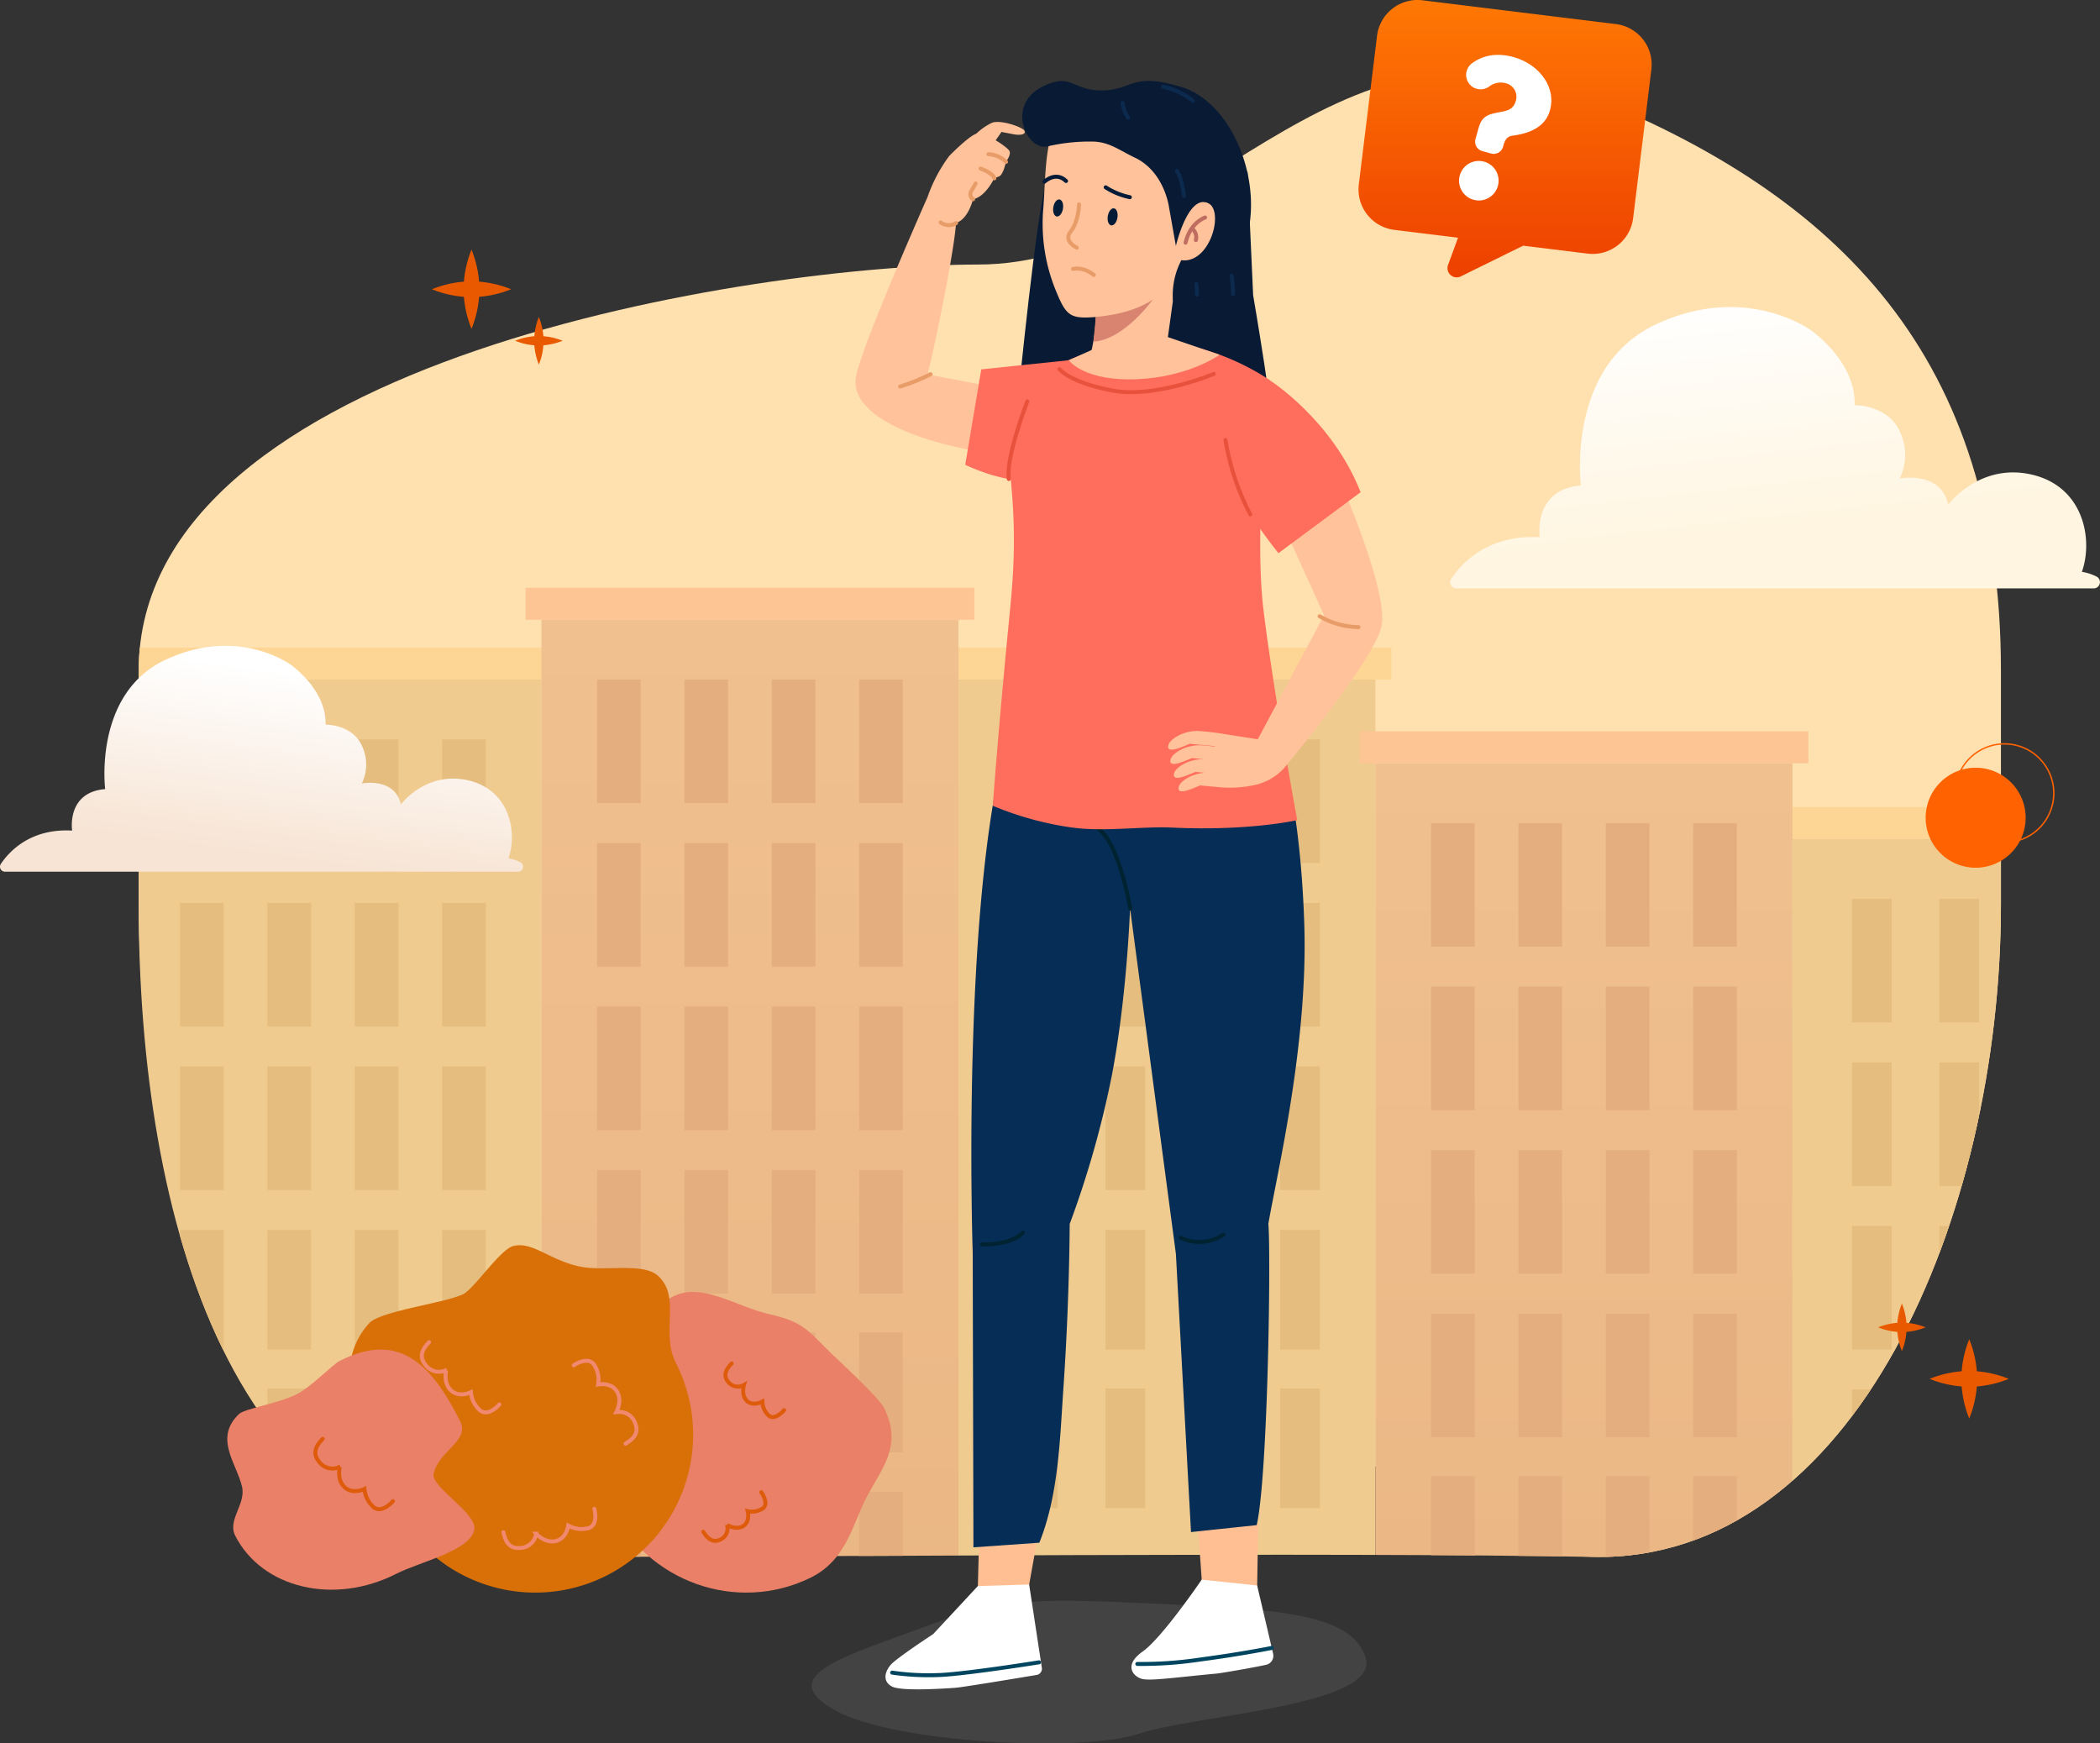 <svg id="iluFaq" xmlns="http://www.w3.org/2000/svg" xmlns:xlink="http://www.w3.org/1999/xlink" width="530" height="440" viewBox="0 0 530 440">
  <rect x="0" y="0" width="530" height="440" fill="#333333" stroke="none"/>
  <defs>
    <clipPath id="clip-path">
      <path id="Path_6438" data-name="Path 6438" d="M211.818,48.815c54.771,0,88.407-68.721,152.952-43.087S470,72.332,470,151.347v58.91c0,79.014-37.089,165.962-102.815,164.73s-193.5,0-268.671,0S0,289.272,0,210.257v-58.91C0,72.332,157.047,48.815,211.818,48.815Z" transform="translate(0 0)" fill="#ffe0af"/>
    </clipPath>
    <linearGradient id="linear-gradient" x1="0.5" x2="0.5" y2="1" gradientUnits="objectBoundingBox">
      <stop offset="0" stop-color="#f0c08f"/>
      <stop offset="1" stop-color="#eab784"/>
    </linearGradient>
    <linearGradient id="linear-gradient-3" x1="0.5" x2="0.5" y2="1" gradientUnits="objectBoundingBox">
      <stop offset="0" stop-color="#ff7804"/>
      <stop offset="1" stop-color="#ed4000"/>
    </linearGradient>
    <linearGradient id="linear-gradient-4" x1="0.529" y1="0.792" x2="0.289" y2="-0.077" gradientUnits="objectBoundingBox">
      <stop offset="0" stop-color="#fff5e0"/>
      <stop offset="1" stop-color="#fff"/>
    </linearGradient>
    <linearGradient id="linear-gradient-5" x1="0.286" y1="0.85" x2="0.562" y2="0.06" gradientUnits="objectBoundingBox">
      <stop offset="0" stop-color="#f7e4d4"/>
      <stop offset="1" stop-color="#fff"/>
    </linearGradient>
    <clipPath id="clip-path-2">
      <rect id="Rectangle_884" data-name="Rectangle 884" width="32.51" height="31.431" fill="#ff6200"/>
    </clipPath>
  </defs>
  <path id="Path_6382" data-name="Path 6382" d="M6.041,27.729c14.946,8.263,62.387,10.6,76.658,5.8s60.874-6.945,57.083-19.2S113.018,2.014,80.668.478,43.661,1.037,25,7.85-8.905,19.466,6.041,27.729Z" transform="translate(204.857 404)" fill="#a3a3a3" opacity="0.15"/>
  <g id="Group_1862" data-name="Group 1862" transform="translate(-202.087 -2675.203)">
    <path id="Path_6438-2" data-name="Path 6438" d="M211.818,48.815c54.771,0,88.407-68.721,152.952-43.088S470,72.332,470,151.347v58.91c0,79.014-37.089,165.962-102.815,164.73s-78.129-74.34-132.9-74.34-82.709,80.333-141.28,57.735S0,289.272,0,210.257v-58.91C0,72.332,157.047,48.815,211.818,48.815Z" transform="translate(237.087 2693.152)" fill="#ffe0af"/>
    <g id="Mask_Group_1072" data-name="Mask Group 1072" transform="translate(237.087 2693.152)" clip-path="url(#clip-path)">
      <g id="Group_1855" data-name="Group 1855" transform="translate(-7.604 145.498)">
        <rect id="Rectangle_5419" data-name="Rectangle 5419" width="105.243" height="221.449" transform="translate(4.009 8.053)" fill="#f0cb8f"/>
        <rect id="Rectangle_5424" data-name="Rectangle 5424" width="113.262" height="8.053" fill="#fdd594"/>
        <g id="Group_1850" data-name="Group 1850" transform="translate(18.042 -2719.881)">
          <g id="Group_1853" data-name="Group 1853" transform="translate(0 163.506)">
            <rect id="Rectangle_5420" data-name="Rectangle 5420" width="11.025" height="30.198" transform="translate(0 2743.337)" fill="#e5bd7e"/>
            <rect id="Rectangle_5421" data-name="Rectangle 5421" width="11.025" height="30.198" transform="translate(22.051 2743.337)" fill="#e5bd7e"/>
            <rect id="Rectangle_5422" data-name="Rectangle 5422" width="11.025" height="30.198" transform="translate(44.102 2743.337)" fill="#e5bd7e"/>
            <rect id="Rectangle_5423" data-name="Rectangle 5423" width="11.025" height="30.198" transform="translate(66.153 2743.337)" fill="#e5bd7e"/>
          </g>
          <g id="Group_1852" data-name="Group 1852" transform="translate(0 123.331)">
            <rect id="Rectangle_5420-2" data-name="Rectangle 5420" width="11.025" height="30.198" transform="translate(0 2743.513)" fill="#e5bd7e"/>
            <rect id="Rectangle_5421-2" data-name="Rectangle 5421" width="11.025" height="30.198" transform="translate(22.051 2743.513)" fill="#e5bd7e"/>
            <rect id="Rectangle_5422-2" data-name="Rectangle 5422" width="11.025" height="30.198" transform="translate(44.102 2743.513)" fill="#e5bd7e"/>
            <rect id="Rectangle_5423-2" data-name="Rectangle 5423" width="11.025" height="30.198" transform="translate(66.153 2743.513)" fill="#e5bd7e"/>
          </g>
          <g id="Group_1851" data-name="Group 1851" transform="translate(0 82.891)">
            <rect id="Rectangle_5420-3" data-name="Rectangle 5420" width="11.025" height="31.204" transform="translate(0 2742.682)" fill="#e5bd7e"/>
            <rect id="Rectangle_5421-3" data-name="Rectangle 5421" width="11.025" height="31.204" transform="translate(22.051 2742.682)" fill="#e5bd7e"/>
            <rect id="Rectangle_5422-3" data-name="Rectangle 5422" width="11.025" height="31.204" transform="translate(44.102 2742.682)" fill="#e5bd7e"/>
            <rect id="Rectangle_5423-3" data-name="Rectangle 5423" width="11.025" height="31.204" transform="translate(66.153 2742.682)" fill="#e5bd7e"/>
          </g>
          <g id="Group_1849" data-name="Group 1849" transform="translate(0 41.446)">
            <rect id="Rectangle_5420-4" data-name="Rectangle 5420" width="11.025" height="31.204" transform="translate(0 2742.857)" fill="#e5bd7e"/>
            <rect id="Rectangle_5421-4" data-name="Rectangle 5421" width="11.025" height="31.204" transform="translate(22.051 2742.857)" fill="#e5bd7e"/>
            <rect id="Rectangle_5422-4" data-name="Rectangle 5422" width="11.025" height="31.204" transform="translate(44.102 2742.857)" fill="#e5bd7e"/>
            <rect id="Rectangle_5423-4" data-name="Rectangle 5423" width="11.025" height="31.204" transform="translate(66.153 2742.857)" fill="#e5bd7e"/>
          </g>
          <g id="Group_1848" data-name="Group 1848" transform="translate(0)">
            <rect id="Rectangle_5420-5" data-name="Rectangle 5420" width="11.025" height="31.204" transform="translate(0 2743.033)" fill="#e5bd7e"/>
            <rect id="Rectangle_5421-5" data-name="Rectangle 5421" width="11.025" height="31.204" transform="translate(22.051 2743.033)" fill="#e5bd7e"/>
            <rect id="Rectangle_5422-5" data-name="Rectangle 5422" width="11.025" height="31.204" transform="translate(44.102 2743.033)" fill="#e5bd7e"/>
            <rect id="Rectangle_5423-5" data-name="Rectangle 5423" width="11.025" height="31.204" transform="translate(66.153 2743.033)" fill="#e5bd7e"/>
          </g>
        </g>
      </g>
      <g id="Group_1858" data-name="Group 1858" transform="translate(202.882 145.498)">
        <rect id="Rectangle_5419-2" data-name="Rectangle 5419" width="105.243" height="221.449" transform="translate(4.009 8.053)" fill="#f0cb8f"/>
        <rect id="Rectangle_5424-2" data-name="Rectangle 5424" width="113.262" height="8.053" transform="translate(0)" fill="#fdd594"/>
        <g id="Group_1850-2" data-name="Group 1850" transform="translate(19.044 -2719.881)">
          <g id="Group_1853-2" data-name="Group 1853" transform="translate(0 163.506)">
            <rect id="Rectangle_5420-6" data-name="Rectangle 5420" width="10.023" height="30.198" transform="translate(0 2743.337)" fill="#e5bd7e"/>
            <rect id="Rectangle_5421-6" data-name="Rectangle 5421" width="10.023" height="30.198" transform="translate(22.051 2743.337)" fill="#e5bd7e"/>
            <rect id="Rectangle_5422-6" data-name="Rectangle 5422" width="10.023" height="30.198" transform="translate(44.102 2743.337)" fill="#e5bd7e"/>
            <rect id="Rectangle_5423-6" data-name="Rectangle 5423" width="10.023" height="30.198" transform="translate(66.153 2743.337)" fill="#e5bd7e"/>
          </g>
          <g id="Group_1852-2" data-name="Group 1852" transform="translate(0 123.331)">
            <rect id="Rectangle_5420-7" data-name="Rectangle 5420" width="10.023" height="30.198" transform="translate(0 2743.513)" fill="#e5bd7e"/>
            <rect id="Rectangle_5421-7" data-name="Rectangle 5421" width="10.023" height="30.198" transform="translate(22.051 2743.513)" fill="#e5bd7e"/>
            <rect id="Rectangle_5422-7" data-name="Rectangle 5422" width="10.023" height="30.198" transform="translate(44.102 2743.513)" fill="#e5bd7e"/>
            <rect id="Rectangle_5423-7" data-name="Rectangle 5423" width="10.023" height="30.198" transform="translate(66.153 2743.513)" fill="#e5bd7e"/>
          </g>
          <g id="Group_1851-2" data-name="Group 1851" transform="translate(0 82.891)">
            <rect id="Rectangle_5420-8" data-name="Rectangle 5420" width="10.023" height="31.204" transform="translate(0 2742.682)" fill="#e5bd7e"/>
            <rect id="Rectangle_5421-8" data-name="Rectangle 5421" width="10.023" height="31.204" transform="translate(22.051 2742.682)" fill="#e5bd7e"/>
            <rect id="Rectangle_5422-8" data-name="Rectangle 5422" width="10.023" height="31.204" transform="translate(44.102 2742.682)" fill="#e5bd7e"/>
            <rect id="Rectangle_5423-8" data-name="Rectangle 5423" width="10.023" height="31.204" transform="translate(66.153 2742.682)" fill="#e5bd7e"/>
          </g>
          <g id="Group_1849-2" data-name="Group 1849" transform="translate(0 41.446)">
            <rect id="Rectangle_5420-9" data-name="Rectangle 5420" width="10.023" height="31.204" transform="translate(0 2742.857)" fill="#e5bd7e"/>
            <rect id="Rectangle_5421-9" data-name="Rectangle 5421" width="10.023" height="31.204" transform="translate(22.051 2742.857)" fill="#e5bd7e"/>
            <rect id="Rectangle_5422-9" data-name="Rectangle 5422" width="10.023" height="31.204" transform="translate(44.102 2742.857)" fill="#e5bd7e"/>
            <rect id="Rectangle_5423-9" data-name="Rectangle 5423" width="10.023" height="31.204" transform="translate(66.153 2742.857)" fill="#e5bd7e"/>
          </g>
          <g id="Group_1848-2" data-name="Group 1848" transform="translate(0)">
            <rect id="Rectangle_5420-10" data-name="Rectangle 5420" width="10.023" height="31.204" transform="translate(0 2743.033)" fill="#e5bd7e"/>
            <rect id="Rectangle_5421-10" data-name="Rectangle 5421" width="10.023" height="31.204" transform="translate(22.051 2743.033)" fill="#e5bd7e"/>
            <rect id="Rectangle_5422-10" data-name="Rectangle 5422" width="10.023" height="31.204" transform="translate(44.102 2743.033)" fill="#e5bd7e"/>
            <rect id="Rectangle_5423-10" data-name="Rectangle 5423" width="10.023" height="31.204" transform="translate(66.153 2743.033)" fill="#e5bd7e"/>
          </g>
        </g>
      </g>
      <g id="Group_1861" data-name="Group 1861" transform="translate(413.369 185.761)">
        <rect id="Rectangle_5419-3" data-name="Rectangle 5419" width="105.243" height="221.449" transform="translate(4.009 8.053)" fill="#f0cb8f"/>
        <rect id="Rectangle_5424-3" data-name="Rectangle 5424" width="113.262" height="8.053" transform="translate(0)" fill="#fdd594"/>
        <g id="Group_1850-3" data-name="Group 1850" transform="translate(19.044 -2719.881)">
          <g id="Group_1853-3" data-name="Group 1853" transform="translate(0 163.506)">
            <rect id="Rectangle_5420-11" data-name="Rectangle 5420" width="10.023" height="30.198" transform="translate(0 2743.337)" fill="#e5bd7e"/>
            <rect id="Rectangle_5421-11" data-name="Rectangle 5421" width="10.023" height="30.198" transform="translate(22.051 2743.337)" fill="#e5bd7e"/>
            <rect id="Rectangle_5422-11" data-name="Rectangle 5422" width="10.023" height="30.198" transform="translate(44.102 2743.337)" fill="#e5bd7e"/>
            <rect id="Rectangle_5423-11" data-name="Rectangle 5423" width="10.023" height="30.198" transform="translate(66.153 2743.337)" fill="#e5bd7e"/>
          </g>
          <g id="Group_1852-3" data-name="Group 1852" transform="translate(0 123.331)">
            <rect id="Rectangle_5420-12" data-name="Rectangle 5420" width="10.023" height="30.198" transform="translate(0 2743.513)" fill="#e5bd7e"/>
            <rect id="Rectangle_5421-12" data-name="Rectangle 5421" width="10.023" height="30.198" transform="translate(22.051 2743.513)" fill="#e5bd7e"/>
            <rect id="Rectangle_5422-12" data-name="Rectangle 5422" width="10.023" height="30.198" transform="translate(44.102 2743.513)" fill="#e5bd7e"/>
            <rect id="Rectangle_5423-12" data-name="Rectangle 5423" width="10.023" height="30.198" transform="translate(66.153 2743.513)" fill="#e5bd7e"/>
          </g>
          <g id="Group_1851-3" data-name="Group 1851" transform="translate(0 82.891)">
            <rect id="Rectangle_5420-13" data-name="Rectangle 5420" width="10.023" height="31.204" transform="translate(0 2742.682)" fill="#e5bd7e"/>
            <rect id="Rectangle_5421-13" data-name="Rectangle 5421" width="10.023" height="31.204" transform="translate(22.051 2742.682)" fill="#e5bd7e"/>
            <rect id="Rectangle_5422-13" data-name="Rectangle 5422" width="10.023" height="31.204" transform="translate(44.102 2742.682)" fill="#e5bd7e"/>
            <rect id="Rectangle_5423-13" data-name="Rectangle 5423" width="10.023" height="31.204" transform="translate(66.153 2742.682)" fill="#e5bd7e"/>
          </g>
          <g id="Group_1849-3" data-name="Group 1849" transform="translate(0 41.446)">
            <rect id="Rectangle_5420-14" data-name="Rectangle 5420" width="10.023" height="31.204" transform="translate(0 2742.857)" fill="#e5bd7e"/>
            <rect id="Rectangle_5421-14" data-name="Rectangle 5421" width="10.023" height="31.204" transform="translate(22.051 2742.857)" fill="#e5bd7e"/>
            <rect id="Rectangle_5422-14" data-name="Rectangle 5422" width="10.023" height="31.204" transform="translate(44.102 2742.857)" fill="#e5bd7e"/>
            <rect id="Rectangle_5423-14" data-name="Rectangle 5423" width="10.023" height="31.204" transform="translate(66.153 2742.857)" fill="#e5bd7e"/>
          </g>
          <g id="Group_1848-3" data-name="Group 1848" transform="translate(0)">
            <rect id="Rectangle_5420-15" data-name="Rectangle 5420" width="10.023" height="31.204" transform="translate(0 2743.033)" fill="#e5bd7e"/>
            <rect id="Rectangle_5421-15" data-name="Rectangle 5421" width="10.023" height="31.204" transform="translate(22.051 2743.033)" fill="#e5bd7e"/>
            <rect id="Rectangle_5422-15" data-name="Rectangle 5422" width="10.023" height="31.204" transform="translate(44.102 2743.033)" fill="#e5bd7e"/>
            <rect id="Rectangle_5423-15" data-name="Rectangle 5423" width="10.023" height="31.204" transform="translate(66.153 2743.033)" fill="#e5bd7e"/>
          </g>
        </g>
      </g>
      <rect id="Rectangle_5419-4" data-name="Rectangle 5419" width="105.243" height="248.627" transform="translate(101.648 138.451)" fill="url(#linear-gradient)"/>
      <rect id="Rectangle_5424-4" data-name="Rectangle 5424" width="113.262" height="8.053" transform="translate(97.639 130.398)" fill="#fdc494"/>
      <g id="Group_1863" data-name="Group 1863" transform="translate(115.681 -2384.904)">
        <rect id="Rectangle_5420-16" data-name="Rectangle 5420" width="11.025" height="30.198" transform="translate(0 2743.469)" fill="#e5ae7e"/>
        <rect id="Rectangle_5421-16" data-name="Rectangle 5421" width="11.025" height="30.198" transform="translate(22.051 2743.469)" fill="#e5ae7e"/>
        <rect id="Rectangle_5422-16" data-name="Rectangle 5422" width="11.025" height="30.198" transform="translate(44.102 2743.469)" fill="#e5ae7e"/>
        <rect id="Rectangle_5423-16" data-name="Rectangle 5423" width="11.025" height="30.198" transform="translate(66.153 2743.469)" fill="#e5ae7e"/>
      </g>
      <g id="Group_1853-4" data-name="Group 1853" transform="translate(115.681 -2425.102)">
        <rect id="Rectangle_5420-17" data-name="Rectangle 5420" width="11.025" height="30.198" transform="translate(0 2743.469)" fill="#e5ae7e"/>
        <rect id="Rectangle_5421-17" data-name="Rectangle 5421" width="11.025" height="30.198" transform="translate(22.051 2743.469)" fill="#e5ae7e"/>
        <rect id="Rectangle_5422-17" data-name="Rectangle 5422" width="11.025" height="30.198" transform="translate(44.102 2743.469)" fill="#e5ae7e"/>
        <rect id="Rectangle_5423-17" data-name="Rectangle 5423" width="11.025" height="30.198" transform="translate(66.153 2743.469)" fill="#e5ae7e"/>
      </g>
      <g id="Group_1852-4" data-name="Group 1852" transform="translate(115.681 -2465.277)">
        <rect id="Rectangle_5420-18" data-name="Rectangle 5420" width="11.025" height="31.204" transform="translate(0 2742.638)" fill="#e5ae7e"/>
        <rect id="Rectangle_5421-18" data-name="Rectangle 5421" width="11.025" height="31.204" transform="translate(22.051 2742.638)" fill="#e5ae7e"/>
        <rect id="Rectangle_5422-18" data-name="Rectangle 5422" width="11.025" height="31.204" transform="translate(44.102 2742.638)" fill="#e5ae7e"/>
        <rect id="Rectangle_5423-18" data-name="Rectangle 5423" width="11.025" height="31.204" transform="translate(66.153 2742.638)" fill="#e5ae7e"/>
      </g>
      <g id="Group_1851-4" data-name="Group 1851" transform="translate(115.681 -2506.723)">
        <rect id="Rectangle_5420-19" data-name="Rectangle 5420" width="11.025" height="31.204" transform="translate(0 2742.813)" fill="#e5ae7e"/>
        <rect id="Rectangle_5421-19" data-name="Rectangle 5421" width="11.025" height="31.204" transform="translate(22.051 2742.813)" fill="#e5ae7e"/>
        <rect id="Rectangle_5422-19" data-name="Rectangle 5422" width="11.025" height="31.204" transform="translate(44.102 2742.813)" fill="#e5ae7e"/>
        <rect id="Rectangle_5423-19" data-name="Rectangle 5423" width="11.025" height="31.204" transform="translate(66.153 2742.813)" fill="#e5ae7e"/>
      </g>
      <g id="Group_1849-4" data-name="Group 1849" transform="translate(115.681 -2548.169)">
        <rect id="Rectangle_5420-20" data-name="Rectangle 5420" width="11.025" height="31.204" transform="translate(0 2742.989)" fill="#e5ae7e"/>
        <rect id="Rectangle_5421-20" data-name="Rectangle 5421" width="11.025" height="31.204" transform="translate(22.051 2742.989)" fill="#e5ae7e"/>
        <rect id="Rectangle_5422-20" data-name="Rectangle 5422" width="11.025" height="31.204" transform="translate(44.102 2742.989)" fill="#e5ae7e"/>
        <rect id="Rectangle_5423-20" data-name="Rectangle 5423" width="11.025" height="31.204" transform="translate(66.153 2742.989)" fill="#e5ae7e"/>
      </g>
      <g id="Group_1848-4" data-name="Group 1848" transform="translate(115.681 -2589.615)">
        <rect id="Rectangle_5420-21" data-name="Rectangle 5420" width="11.025" height="31.204" transform="translate(0 2743.165)" fill="#e5ae7e"/>
        <rect id="Rectangle_5421-21" data-name="Rectangle 5421" width="11.025" height="31.204" transform="translate(22.051 2743.165)" fill="#e5ae7e"/>
        <rect id="Rectangle_5422-21" data-name="Rectangle 5422" width="11.025" height="31.204" transform="translate(44.102 2743.165)" fill="#e5ae7e"/>
        <rect id="Rectangle_5423-21" data-name="Rectangle 5423" width="11.025" height="31.204" transform="translate(66.153 2743.165)" fill="#e5ae7e"/>
      </g>
      <rect id="Rectangle_5419-5" data-name="Rectangle 5419" width="105.243" height="221.449" transform="translate(312.135 174.688)" fill="url(#linear-gradient)"/>
      <rect id="Rectangle_5424-5" data-name="Rectangle 5424" width="113.262" height="8.053" transform="translate(308.126 166.636)" fill="#fdc494"/>
      <g id="Group_1853-5" data-name="Group 1853" transform="translate(326.167 -2388.865)">
        <rect id="Rectangle_5420-22" data-name="Rectangle 5420" width="11.025" height="30.198" transform="translate(0 2743.469)" fill="#e5ae7e"/>
        <rect id="Rectangle_5421-22" data-name="Rectangle 5421" width="11.025" height="30.198" transform="translate(22.051 2743.469)" fill="#e5ae7e"/>
        <rect id="Rectangle_5422-22" data-name="Rectangle 5422" width="11.025" height="30.198" transform="translate(44.102 2743.469)" fill="#e5ae7e"/>
        <rect id="Rectangle_5423-22" data-name="Rectangle 5423" width="11.025" height="30.198" transform="translate(66.153 2743.469)" fill="#e5ae7e"/>
      </g>
      <g id="Group_1852-5" data-name="Group 1852" transform="translate(326.167 -2429.041)">
        <rect id="Rectangle_5420-23" data-name="Rectangle 5420" width="11.025" height="31.204" transform="translate(0 2742.638)" fill="#e5ae7e"/>
        <rect id="Rectangle_5421-23" data-name="Rectangle 5421" width="11.025" height="31.204" transform="translate(22.051 2742.638)" fill="#e5ae7e"/>
        <rect id="Rectangle_5422-23" data-name="Rectangle 5422" width="11.025" height="31.204" transform="translate(44.102 2742.638)" fill="#e5ae7e"/>
        <rect id="Rectangle_5423-23" data-name="Rectangle 5423" width="11.025" height="31.204" transform="translate(66.153 2742.638)" fill="#e5ae7e"/>
      </g>
      <g id="Group_1851-5" data-name="Group 1851" transform="translate(326.167 -2470.486)">
        <rect id="Rectangle_5420-24" data-name="Rectangle 5420" width="11.025" height="31.204" transform="translate(0 2742.813)" fill="#e5ae7e"/>
        <rect id="Rectangle_5421-24" data-name="Rectangle 5421" width="11.025" height="31.204" transform="translate(22.051 2742.813)" fill="#e5ae7e"/>
        <rect id="Rectangle_5422-24" data-name="Rectangle 5422" width="11.025" height="31.204" transform="translate(44.102 2742.813)" fill="#e5ae7e"/>
        <rect id="Rectangle_5423-24" data-name="Rectangle 5423" width="11.025" height="31.204" transform="translate(66.153 2742.813)" fill="#e5ae7e"/>
      </g>
      <g id="Group_1849-5" data-name="Group 1849" transform="translate(326.167 -2511.932)">
        <rect id="Rectangle_5420-25" data-name="Rectangle 5420" width="11.025" height="31.204" transform="translate(0 2742.989)" fill="#e5ae7e"/>
        <rect id="Rectangle_5421-25" data-name="Rectangle 5421" width="11.025" height="31.204" transform="translate(22.051 2742.989)" fill="#e5ae7e"/>
        <rect id="Rectangle_5422-25" data-name="Rectangle 5422" width="11.025" height="31.204" transform="translate(44.102 2742.989)" fill="#e5ae7e"/>
        <rect id="Rectangle_5423-25" data-name="Rectangle 5423" width="11.025" height="31.204" transform="translate(66.153 2742.989)" fill="#e5ae7e"/>
      </g>
      <g id="Group_1848-5" data-name="Group 1848" transform="translate(326.167 -2553.378)">
        <rect id="Rectangle_5420-26" data-name="Rectangle 5420" width="11.025" height="31.204" transform="translate(0 2743.165)" fill="#e5ae7e"/>
        <rect id="Rectangle_5421-26" data-name="Rectangle 5421" width="11.025" height="31.204" transform="translate(22.051 2743.165)" fill="#e5ae7e"/>
        <rect id="Rectangle_5422-26" data-name="Rectangle 5422" width="11.025" height="31.204" transform="translate(44.102 2743.165)" fill="#e5ae7e"/>
        <rect id="Rectangle_5423-26" data-name="Rectangle 5423" width="11.025" height="31.204" transform="translate(66.153 2743.165)" fill="#e5ae7e"/>
      </g>
    </g>
  </g>
  <g id="Group_1854" data-name="Group 1854" transform="matrix(0.999, -0.035, 0.035, 0.999, -1173.925, -957.734)">
    <path id="Path_6104" data-name="Path 6104" d="M35.522,0C56.173,0,72.913,16.981,72.913,37.928s-16.973,41.1-37.624,41.1c-7.909,0-13.089-9.4-19.476-14.536-7.041-5.66-6.968-7.748-9.885-15.951C5.232,46.6,0,33.38,0,30.265,0,19.519,7.269,16.983,14.309,11.724,20.134,7.359,25.465,0,35.522,0Z" transform="translate(1363.101 1389.464) rotate(156)" fill="#ea8067"/>
    <path id="Path_6103" data-name="Path 6103" d="M46.4,0A39.869,39.869,0,0,1,86.272,39.869c0,17.065.207,38.262-15.31,44.115-3.933,1.487-19.6-4.246-24.559-4.246-2.951,0-13.409,5.814-16.65,5.1-4.972-1.091-6.631-7.5-12.822-12.381-4.984-3.926-14.633-6.179-16.4-11C-2.2,54.042,6.534,48.469,6.534,39.869A39.869,39.869,0,0,1,46.4,0Z" transform="translate(1321.382 1381.901) rotate(155)" fill="#d86f07"/>
    <path id="Path_6106" data-name="Path 6106" d="M31.865,1.23c17.6,0,31.865,12.1,31.865,27.031,0,4.466-6.065,5.851-7.153,10.246-1.454,5.9.824,14.174-7.66,16.7-1.879.561-9.832-2.113-15.245-2.169-4-.041-11.541,2.57-13.472,2.57C2.6,55.61,0,43.19,0,28.261c0-5.628,8.288-4.19,12.02-8.841C14.1,16.826,6.883,5.783,9.138,2.386,12.176-2.2,25.068,1.23,31.865,1.23Z" transform="translate(1255.591 1386.893) rotate(155)" fill="#ea8067"/>
    <path id="Path_6111" data-name="Path 6111" d="M.636,0S4.877.005,4.929,2.773A6.909,6.909,0,0,1,2.891,7.487c.518.222,2.884,1.48,2.887,3.918.008,2.941-3.153,4.443-3.153,4.443a4.2,4.2,0,0,1,2.3,5.084c-.663,3.13-3.79,2.8-4.929,2.766" transform="translate(1226.412 1380.417) rotate(132)" fill="none" stroke="#dd5b0a" stroke-linecap="round" stroke-width="1"/>
    <path id="Path_6109" data-name="Path 6109" d="M.525,0s3.5.005,3.541,2.074A5,5,0,0,1,2.387,5.6c.426.165,2.378,1.106,2.381,2.929.008,2.2-2.6,3.325-2.6,3.325a3.114,3.114,0,0,1,1.9,3.8C3.52,18,.94,17.756,0,17.729" transform="translate(1325.845 1360.999) rotate(132)" fill="none" stroke="#dd5b0a" stroke-linecap="round" stroke-width="1"/>
    <path id="Path_6110" data-name="Path 6110" d="M.525,0s3.5.005,3.541,2.074A5,5,0,0,1,2.387,5.6c.426.165,2.378,1.106,2.381,2.929.008,2.2-2.6,3.325-2.6,3.325a3.114,3.114,0,0,1,1.9,3.8C3.52,18,.94,17.756,0,17.729" transform="matrix(0.559, 0.829, -0.829, 0.559, 1318.716, 1381.444)" fill="none" stroke="#dd5b0a" stroke-linecap="round" stroke-width="1"/>
    <g id="Group_1847" data-name="Group 1847" transform="translate(1232.633 1341.068)">
      <path id="Path_6100" data-name="Path 6100" d="M.636,0S4.877.005,4.929,2.773A6.909,6.909,0,0,1,2.891,7.487c.518.222,2.884,1.48,2.887,3.918.008,2.941-3.153,4.443-3.153,4.443a4.2,4.2,0,0,1,2.3,5.084c-.663,3.13-3.79,2.8-4.929,2.766" transform="matrix(0.839, -0.545, 0.545, 0.839, 39.65, 7.488)" fill="none" stroke="#f0896f" stroke-linecap="round" stroke-width="1"/>
      <path id="Path_6102" data-name="Path 6102" d="M.636,0S4.877.005,4.929,2.773A6.909,6.909,0,0,1,2.891,7.487c.518.222,2.884,1.48,2.887,3.918.008,2.941-3.153,4.443-3.153,4.443a4.2,4.2,0,0,1,2.3,5.084c-.663,3.13-3.79,2.8-4.929,2.766" transform="translate(21.497 15.875) rotate(132)" fill="none" stroke="#f0896f" stroke-linecap="round" stroke-width="1"/>
      <path id="Path_6101" data-name="Path 6101" d="M.636,0S4.877.005,4.929,2.773A6.909,6.909,0,0,1,2.891,7.487c.518.222,2.884,1.48,2.887,3.918.008,2.941-3.153,4.443-3.153,4.443a4.2,4.2,0,0,1,2.3,5.084c-.663,3.13-3.79,2.8-4.929,2.766" transform="translate(43.948 42.908) rotate(76)" fill="none" stroke="#f0896f" stroke-linecap="round" stroke-width="1"/>
    </g>
  </g>
  <path id="Path_6384" data-name="Path 6384" d="M0,17.043,1.482,0,15.191,2.037V17.6Z" transform="matrix(-0.998, 0.07, -0.07, -0.998, 318.738, 401.684)" fill="#ffbf93"/>
  <path id="Path_6385" data-name="Path 6385" d="M0,15.376,3.891,0H16.3L14.821,15.376Z" transform="matrix(-0.998, 0.07, -0.07, -0.998, 262.956, 403.356)" fill="#ffbf93"/>
  <path id="Path_6386" data-name="Path 6386" d="M16.7,24.294S27.626,10.4,32.812,7.25,35.591,1.136,33.554.4,25.634.134,14.472.4c-.992.023-8.532.76-12.467,1.323A2.34,2.34,0,0,0,.03,4.412L2.845,21.841l11.859,2.1Z" transform="matrix(-0.998, 0.07, -0.07, -0.998, 321.649, 421.748)" fill="#fff"/>
  <path id="Path_6387" data-name="Path 6387" d="M1.731,24.687.005,3.5A1.585,1.585,0,0,1,1.434,1.8C6.191,1.34,20.34,0,22.157,0c2.188,0,13.373,0,15.8,1.389s1.7,3.891,0,5.558-11.185,6.947-11.185,6.947L14.667,25.209Z" transform="matrix(-0.998, 0.07, -0.07, -0.998, 263.194, 424.418)" fill="#fff"/>
  <path id="Path_6403" data-name="Path 6403" d="M89.443,74.148s-3.409,94.068-19.2,132.623H5.409s-6.648-18.135-5.2-55.927C1.367,120.471,11.612,88.212,14.54,76.188c-.184-6.873,4.48-63.054,8.242-75.6L39.443,0,38.331,70.257l5.437,87.8s2.3-22.014,7.494-41.607A245.131,245.131,0,0,1,64.527,79.684s1.382-19.041,4.423-40.771c1.828-13.064,3.078-27,8.84-38.913H94.464Z" transform="matrix(-0.998, 0.07, -0.07, -0.998, 339.948, 383.904)" fill="#062d55"/>
  <path id="Path_6419" data-name="Path 6419" d="M0,1.4a10.945,10.945,0,0,1,10.744,0" transform="matrix(-0.998, 0.07, -0.07, -0.998, 308.824, 313.037)" fill="none" stroke="#002331" stroke-linecap="round" stroke-linejoin="round" stroke-width="1"/>
  <path id="Path_6420" data-name="Path 6420" d="M10.559.127S3.519-.8,0,2.35" transform="matrix(-0.998, 0.07, -0.07, -0.998, 258.34, 313.435)" fill="none" stroke="#002331" stroke-linecap="round" stroke-linejoin="round" stroke-width="1"/>
  <path id="Path_6421" data-name="Path 6421" d="M0,0S1.417,14.212,5.493,19.4a20.206,20.206,0,0,0,9.633,6.67" transform="matrix(-0.998, 0.07, -0.07, -0.998, 285.262, 229.289)" fill="none" stroke="#002331" stroke-linecap="round" stroke-linejoin="round" stroke-width="1"/>
  <path id="Path_6422" data-name="Path 6422" d="M0,1.946S7.628.937,18.187.289a98.319,98.319,0,0,1,15.932,0" transform="matrix(-0.998, 0.07, -0.07, -0.998, 321.109, 417.845)" fill="none" stroke="#004560" stroke-linecap="round" stroke-linejoin="round" stroke-width="1"/>
  <path id="Path_6423" data-name="Path 6423" d="M0,1.455S18.063-.14,24.918.01A63.745,63.745,0,0,1,37.144,1.455" transform="matrix(-0.998, 0.07, -0.07, -0.998, 262.332, 420.99)" fill="none" stroke="#004560" stroke-linecap="round" stroke-linejoin="round" stroke-width="1"/>
  <path id="Path_6383" data-name="Path 6383" d="M1.679,65.453l.348-14.105.418-16.935S-1.066-.368.327,0s29.8,12.134,29.8,12.134L59.551,1.153,63.1,14.443S55.565,58.548,52.879,65.059,8.526,75.438,8.526,75.438" transform="matrix(-0.998, 0.07, -0.07, -0.998, 321.116, 108.666)" fill="#091a35"/>
  <path id="Path_6388" data-name="Path 6388" d="M61.979,113.774s-9.111,9.932-30.99,9.932c-16.67,0-30.989-11.8-30.989-11.8S6.833,75.49,5.738,54.232.95.778.95.778s12.323-1.939,31.412.307c7.846.923,17.066.108,25.2,1.762A80.841,80.841,0,0,1,77.308,9.762s-2.226,16.2-7.989,50.2,2.148,38.238-7.341,53.817" transform="matrix(-0.998, 0.07, -0.07, -0.998, 328.407, 207.694)" fill="#ff6e5c"/>
  <path id="Path_6389" data-name="Path 6389" d="M38.544,7.2C36.3.288,35.222-.122,27.761.021S11.65,3.458,8.7,7.769,0,34.989,0,34.989,22.337,55.754,33.181,51.138c5.411-2.3,5.853-14.352,7.092-22.706A44.316,44.316,0,0,0,38.544,7.2Z" transform="matrix(-0.998, 0.07, -0.07, -0.998, 305.508, 77.974)" fill="#ffc29a"/>
  <path id="Path_6390" data-name="Path 6390" d="M20.848,13.644A43.376,43.376,0,0,1,23.669,0L3.613,3.076,0,20.244Z" transform="matrix(-0.998, 0.07, -0.07, -0.998, 298.329, 89.685)" fill="#ffc29a"/>
  <path id="Path_6391" data-name="Path 6391" d="M9.907,11.4s-4.541,5.86-8.3,2.906S1.44,3.233,4.677.849,11.456,1.86,11.456,1.86Z" transform="matrix(-0.998, 0.07, -0.07, -0.998, 308.102, 65.738)" fill="#ffc29a"/>
  <path id="Path_6392" data-name="Path 6392" d="M14.628,6.192S5.93,6.048,0,9.527c0,0,7.9-9.6,15.658-9.527Z" transform="matrix(-0.998, 0.07, -0.07, -0.998, 291.597, 85.128)" fill="#d88471"/>
  <path id="Path_6393" data-name="Path 6393" d="M50.283,41.026c5.475-.967,10.8,12.944-2.461,15.988-5.173,1.2-5.757-2.767-12.992-2.894s-7.257,4.068-19.286-.5-18.771-23.859-14-38.53S21.428,0,21.428,0a18.921,18.921,0,0,1-2.836,10.022c-7.387-1.513-12.053,12.515-7.3,14.121S19.718,13.7,19.718,13.7l1.043,9.833s.491,9.043,7.739,13.13c3.7,2.088,5.98,4.26,9.925,4.74A46.791,46.791,0,0,0,50.283,41.026Z" transform="matrix(-0.998, 0.07, -0.07, -0.998, 317.411, 74.371)" fill="#091a35"/>
  <path id="Path_6394" data-name="Path 6394" d="M0,10.869S.391,6.53,2.568,4.207,1.349,0,1.349,0" transform="matrix(-0.998, 0.07, -0.07, -0.998, 273.095, 62.419)" fill="none" stroke="#e89c68" stroke-linecap="round" stroke-linejoin="round" stroke-width="1"/>
  <path id="Path_6395" data-name="Path 6395" d="M5.461.2S2.429,2.729,0,0" transform="matrix(-0.998, 0.07, -0.07, -0.998, 269.048, 45.684)" fill="none" stroke="#031b37" stroke-linecap="round" stroke-linejoin="round" stroke-width="1"/>
  <path id="Path_6396" data-name="Path 6396" d="M5.907,2.915A17.877,17.877,0,0,0,0,0" transform="matrix(-0.998, 0.07, -0.07, -0.998, 285.153, 49.769)" fill="none" stroke="#031b37" stroke-linecap="round" stroke-linejoin="round" stroke-width="1"/>
  <path id="Path_6397" data-name="Path 6397" d="M0,6s3.85-.984,5.365-6" transform="matrix(-0.998, 0.07, -0.07, -0.998, 304.567, 60.876)" fill="none" stroke="#bf6d60" stroke-linecap="round" stroke-linejoin="round" stroke-width="1"/>
  <path id="Path_6398" data-name="Path 6398" d="M.144,0A2.834,2.834,0,0,0,.792,2.86" transform="matrix(-0.998, 0.07, -0.07, -0.998, 301.959, 60.576)" fill="none" stroke="#bf6d60" stroke-linecap="round" stroke-linejoin="round" stroke-width="1"/>
  <path id="Path_6399" data-name="Path 6399" d="M.1,1.853C.375.683,1.136-.138,1.8.019s.978,1.231.7,2.4S1.464,4.41.8,4.254s-.976-1.231-.7-2.4" transform="matrix(-0.998, 0.07, -0.07, -0.998, 282.25, 56.77)" fill="#031b37"/>
  <path id="Path_6400" data-name="Path 6400" d="M.1,1.853C.376.684,1.136-.138,1.8.019s.978,1.231.7,2.4S1.465,4.41.8,4.254s-.978-1.231-.7-2.4" transform="matrix(-0.998, 0.07, -0.07, -0.998, 268.5, 54.527)" fill="#031b37"/>
  <path id="Path_6401" data-name="Path 6401" d="M5.152,1.873S2.718,2.423,0,0" transform="matrix(-0.998, 0.07, -0.07, -0.998, 276.08, 69.39)" fill="none" stroke="#e89c68" stroke-linecap="round" stroke-linejoin="round" stroke-width="1"/>
  <path id="Path_6402" data-name="Path 6402" d="M46.631,21.7C43.77,30.875,25.606,65.082,25.606,65.082a38.3,38.3,0,0,1-6.2,9.976s-5.06,4.512-7.165,5.1a15.6,15.6,0,0,1-4.155,2.478c-2.231.686-7.547-1.607-8-2.53s.832-1.261,2.936-.7,2.82.764,2.82.764L7.462,78.16c-1.687-1.172-3.174-2.506-3.316-3.022-.285-1.028,1.11-2.564,1.11-2.564s.848-3.227,2.035-3.582l1.188-.354s2.591-4.608,5.735-4.9c0,0,1.431-4.88,4.691-5.686.709-6.051,7.193-29.6,9.822-37.6L12.988,16.277C13.656,11.713,15.948,0,15.948,0c5.266.757,34.716,8.779,30.684,21.7" transform="matrix(-0.998, 0.07, -0.07, -0.998, 264.206, 112.89)" fill="#ffc29a"/>
  <path id="Path_6404" data-name="Path 6404" d="M3.888.873A3.5,3.5,0,0,0,0,.428" transform="matrix(-0.998, 0.07, -0.07, -0.998, 241.328, 56.728)" fill="none" stroke="#e89c68" stroke-linecap="round" stroke-linejoin="round" stroke-width="1"/>
  <path id="Path_6406" data-name="Path 6406" d="M.929,0A1.5,1.5,0,0,1,1.3,1.972L0,3.931" transform="matrix(-0.998, 0.07, -0.07, -0.998, 246.506, 50.235)" fill="none" stroke="#e89c68" stroke-linecap="round" stroke-linejoin="round" stroke-width="1"/>
  <path id="Path_6407" data-name="Path 6407" d="M3.306,2.706S.281,1.425,0,0" transform="matrix(-0.998, 0.07, -0.07, -0.998, 250.96, 45.011)" fill="none" stroke="#e89c68" stroke-linecap="round" stroke-linejoin="round" stroke-width="1"/>
  <path id="Path_6408" data-name="Path 6408" d="M4.292,2.254A6.84,6.84,0,0,1,0,0" transform="matrix(-0.998, 0.07, -0.07, -0.998, 253.9, 40.86)" fill="none" stroke="#e89c68" stroke-linecap="round" stroke-linejoin="round" stroke-width="1"/>
  <path id="Path_6409" data-name="Path 6409" d="M0,29.609l22.183-.756L27.9,5.119S18.84-.18,11.162,0C-.275.28,0,29.609,0,29.609" transform="matrix(-0.998, 0.07, -0.07, -0.998, 271.808, 120.465)" fill="#ff6e5c"/>
  <path id="Path_6410" data-name="Path 6410" d="M50.716,11.833s1.607-.584,3-.949,3-.439,2.338,1.1-4.384,3.437-8.185,2.851-5.042-.93-5.043-.931l-9.315-2.142L14.628,41.821l8.438,22.611L8.326,75.593S-2.127,46.458.392,38,27.283,4.136,27.283,4.136A14.392,14.392,0,0,1,34.3.433,29.664,29.664,0,0,1,43.464.295c.023,0,.045-.006.069,0l.334.055c.36.05.565.086.565.086V.442l4.416.729s1.607-.586,3-.951,3-.439,2.338,1.1c-.572,1.334-3.465,2.942-6.708,2.955l2.3.38s1.608-.584,3-.951,3-.439,2.338,1.1C54.462,6.3,50.851,8.154,47.12,7.662l3.3.545s1.609-.584,3-.951,3-.437,2.339,1.1S51.374,11.79,47.574,11.2c-1.359-.211-2.378-.387-3.142-.53V10.8Z" transform="matrix(-0.998, 0.07, -0.07, -0.998, 351.703, 195.974)" fill="#ffc29a"/>
  <path id="Path_6411" data-name="Path 6411" d="M20.775,43.583S5.836,32.513,0,13.894L21.76,0s9.495,13.572,12.556,23.667S27.238,45.9,20.775,43.583" transform="matrix(-0.998, 0.07, -0.07, -0.998, 344.366, 138.09)" fill="#ff6e5c"/>
  <path id="Path_6412" data-name="Path 6412" d="M0,4.706S8-.351,21.284.019s16.77,5.96,16.77,5.96l-6,2.214L12.691,10.063Z" transform="matrix(-0.998, 0.07, -0.07, -0.998, 308.121, 94.237)" fill="#ffc29a"/>
  <path id="Path_6413" data-name="Path 6413" d="M0,0A61.44,61.44,0,0,1,4.934,19.187" transform="matrix(-0.998, 0.07, -0.07, -0.998, 315.555, 129.829)" fill="none" stroke="#e8523c" stroke-linecap="round" stroke-linejoin="round" stroke-width="1"/>
  <path id="Path_6414" data-name="Path 6414" d="M0,19.215S6.5,5.372,6.024,0" transform="matrix(-0.998, 0.07, -0.07, -0.998, 260.619, 120.474)" fill="none" stroke="#e8523c" stroke-linecap="round" stroke-linejoin="round" stroke-width="1"/>
  <path id="Path_6416" data-name="Path 6416" d="M0,3.229s15.21-5.2,25.841-2.4S38.765,7.153,38.765,7.153" transform="matrix(-0.998, 0.07, -0.07, -0.998, 306.57, 97.583)" fill="none" stroke="#e8523c" stroke-linecap="round" stroke-linejoin="round" stroke-width="1"/>
  <path id="Path_6417" data-name="Path 6417" d="M9.586,3.421A20.016,20.016,0,0,0,0,0" transform="matrix(-0.998, 0.07, -0.07, -0.998, 342.852, 158.273)" fill="none" stroke="#e89c68" stroke-linecap="round" stroke-linejoin="round" stroke-width="1"/>
  <path id="Path_6418" data-name="Path 6418" d="M0,2.573A48.745,48.745,0,0,1,7.878,0" transform="matrix(-0.998, 0.07, -0.07, -0.998, 235.039, 97.008)" fill="none" stroke="#e89c68" stroke-linecap="round" stroke-linejoin="round" stroke-width="1"/>
  <path id="Path_6429" data-name="Path 6429" d="M0,0S.093,4.321,1.3,6.452" transform="matrix(-0.998, 0.07, -0.07, -0.998, 298.796, 49.487)" fill="none" stroke="#0c2a4d" stroke-linecap="round" stroke-linejoin="round" stroke-width="1"/>
  <path id="Path_6431" data-name="Path 6431" d="M.124,4.584A24.242,24.242,0,0,1,.124,0" transform="matrix(-0.998, 0.07, -0.07, -0.998, 311.283, 74.199)" fill="none" stroke="#0c2a4d" stroke-linecap="round" stroke-linejoin="round" stroke-width="1"/>
  <line id="Line_82" data-name="Line 82" y1="2.702" transform="matrix(-0.998, 0.07, -0.07, -0.998, 302.131, 74.394)" fill="none" stroke="#0c2a4d" stroke-linecap="round" stroke-linejoin="round" stroke-width="1"/>
  <path id="Path_6434" data-name="Path 6434" d="M1.143,3.8A8.521,8.521,0,0,0,0,0" transform="matrix(-0.998, 0.07, -0.07, -0.998, 284.737, 29.735)" fill="none" stroke="#0c2a4d" stroke-linecap="round" stroke-linejoin="round" stroke-width="1"/>
  <path id="Path_6435" data-name="Path 6435" d="M0,0A18.435,18.435,0,0,0,7.246,4.076" transform="matrix(-0.998, 0.07, -0.07, -0.998, 301.064, 25.442)" fill="none" stroke="#0c2a4d" stroke-linecap="round" stroke-linejoin="round" stroke-width="1"/>
  <path id="Path_6709" data-name="Path 6709" d="M64.962,6.074l-48.814-6A10.29,10.29,0,0,0,4.681,9.041l-4.6,37.5A10.293,10.293,0,0,0,9.037,58.015l16.086,1.976L22.6,66.881a2.323,2.323,0,0,0,3.206,2.881l15.76-7.755,16.283,2a10.292,10.292,0,0,0,11.468-8.959l4.6-37.5A10.293,10.293,0,0,0,64.963,6.074h0" transform="translate(342.857 0)" fill="url(#linear-gradient-3)"/>
  <path id="Path_6710" data-name="Path 6710" d="M30.77,21.763a3.633,3.633,0,0,1-.351-5.124,3.589,3.589,0,0,1,.524-.492c2.161-1.629,5.612-2.99,10.564-1.61,6.326,1.762,10.826,7.471,9.171,13.42-1.152,4.135-4.936,5.807-9.466,6.41-1.615.232-1.981,1.4-2.369,2.795a2.452,2.452,0,0,1-3.019,1.705l-2.236-.623a2.454,2.454,0,0,1-1.705-3.021l.622-2.236c.517-1.856,1.025-3.35,3.259-4.046,3.031-.928,5.469-.385,6.3-3.384a3.488,3.488,0,0,0-2.3-4.365c-.049-.015-.1-.029-.148-.042a4.81,4.81,0,0,0-4.272.8,3.658,3.658,0,0,1-4.579-.186m6.756,25.354a4.989,4.989,0,1,1,.02-.071c-.006.023-.013.045-.019.068" transform="translate(340.5 -0.121)" fill="#fff"/>
  <path id="Path_6713" data-name="Path 6713" d="M.266,68.556c2.641-3.948,9.316-11.219,22.357-10.477,0,0-1.895-12.035,10.358-13.048,0,0-3.79-30.024,18.949-40.665s39.16,1.52,39.16,1.52,11.369,7.854,10.99,18.876c0,0,8.337-.127,11.369,6.587a13.606,13.606,0,0,1,0,11.908s10.359-2.027,12.254,6.587c0,0,7.81-10.533,20.928-7.6,13.222,2.956,15.706,16.342,12.8,24.577a12.423,12.423,0,0,1,3.7,1.2A1.577,1.577,0,0,1,162.424,71H1.578A1.575,1.575,0,0,1,.266,68.556" transform="translate(366 77.5)" fill="url(#linear-gradient-4)"/>
  <path id="Path_6714" data-name="Path 6714" d="M.214,55.038c2.125-3.17,7.5-9.007,17.994-8.411,0,0-1.525-9.662,8.337-10.475,0,0-3.05-24.1,15.251-32.647s31.519,1.22,31.519,1.22,9.151,6.306,8.846,15.154c0,0,6.711-.1,9.151,5.288a10.9,10.9,0,0,1,0,9.56s8.338-1.627,9.863,5.288c0,0,6.286-8.456,16.844-6.1,10.642,2.373,12.642,13.12,10.3,19.73a10.018,10.018,0,0,1,2.978.96,1.266,1.266,0,0,1-.57,2.4H1.27A1.264,1.264,0,0,1,.214,55.038" transform="translate(0 163)" fill="url(#linear-gradient-5)"/>
  <g id="Group_1864" data-name="Group 1864" transform="translate(-161 -2647)">
    <g id="Group_1864-2" data-name="Group 1864" transform="translate(-12 -38)">
      <path id="Path_6711" data-name="Path 6711" d="M2,0A27.208,27.208,0,0,1,4,10,27.208,27.208,0,0,1,2,20,27.208,27.208,0,0,1,0,10,27.208,27.208,0,0,1,2,0Z" transform="translate(290 2748)" fill="#e85900"/>
      <path id="Path_6712" data-name="Path 6712" d="M2,0A27.208,27.208,0,0,1,4,10,27.208,27.208,0,0,1,2,20,27.208,27.208,0,0,1,0,10,27.208,27.208,0,0,1,2,0Z" transform="translate(302 2756) rotate(90)" fill="#e85900"/>
    </g>
    <g id="Group_1865" data-name="Group 1865" transform="translate(9 -21)">
      <path id="Path_6711-2" data-name="Path 6711" d="M1.193,0A16.4,16.4,0,0,1,2.386,6a16.4,16.4,0,0,1-1.193,6A16.4,16.4,0,0,1,0,6,16.4,16.4,0,0,1,1.193,0Z" transform="translate(286.807 2748)" fill="#e85900"/>
      <path id="Path_6712-2" data-name="Path 6712" d="M1.193,0A16.4,16.4,0,0,1,2.386,6a16.4,16.4,0,0,1-1.193,6A16.4,16.4,0,0,1,0,6,16.4,16.4,0,0,1,1.193,0Z" transform="translate(294 2752.807) rotate(90)" fill="#e85900"/>
    </g>
  </g>
  <g id="Group_1865-2" data-name="Group 1865" transform="translate(777 3068) rotate(180)">
    <g id="Group_1864-3" data-name="Group 1864" transform="translate(-12 -38)">
      <path id="Path_6711-3" data-name="Path 6711" d="M2,0A27.208,27.208,0,0,1,4,10,27.208,27.208,0,0,1,2,20,27.208,27.208,0,0,1,0,10,27.208,27.208,0,0,1,2,0Z" transform="translate(290 2748)" fill="#e85900"/>
      <path id="Path_6712-3" data-name="Path 6712" d="M2,0A27.208,27.208,0,0,1,4,10,27.208,27.208,0,0,1,2,20,27.208,27.208,0,0,1,0,10,27.208,27.208,0,0,1,2,0Z" transform="translate(302 2756) rotate(90)" fill="#e85900"/>
    </g>
    <g id="Group_1865-3" data-name="Group 1865" transform="translate(9 -21)">
      <path id="Path_6711-4" data-name="Path 6711" d="M1.193,0A16.4,16.4,0,0,1,2.386,6a16.4,16.4,0,0,1-1.193,6A16.4,16.4,0,0,1,0,6,16.4,16.4,0,0,1,1.193,0Z" transform="translate(286.807 2748)" fill="#e85900"/>
      <path id="Path_6712-4" data-name="Path 6712" d="M1.193,0A16.4,16.4,0,0,1,2.386,6a16.4,16.4,0,0,1-1.193,6A16.4,16.4,0,0,1,0,6,16.4,16.4,0,0,1,1.193,0Z" transform="translate(294 2752.807) rotate(90)" fill="#e85900"/>
    </g>
  </g>
  <g id="Group_1866" data-name="Group 1866" transform="translate(486 187.567)">
    <g id="Group_1018" data-name="Group 1018" transform="translate(0 0)">
      <g id="Group_1017" data-name="Group 1017" transform="translate(0 0)" clip-path="url(#clip-path-2)">
        <path id="Path_5801" data-name="Path 5801" d="M25.237,19.137A12.618,12.618,0,1,1,12.619,6.519,12.618,12.618,0,0,1,25.237,19.137" transform="translate(0 -0.324)" fill="#ff6200"/>
        <path id="Path_5802" data-name="Path 5802" d="M20.273.354A12.264,12.264,0,1,1,8.009,12.618,12.278,12.278,0,0,1,20.273.354m0-.354A12.618,12.618,0,1,0,32.892,12.618,12.618,12.618,0,0,0,20.273,0" transform="translate(-0.381 0)" fill="#ff6200"/>
      </g>
    </g>
  </g>
</svg>
